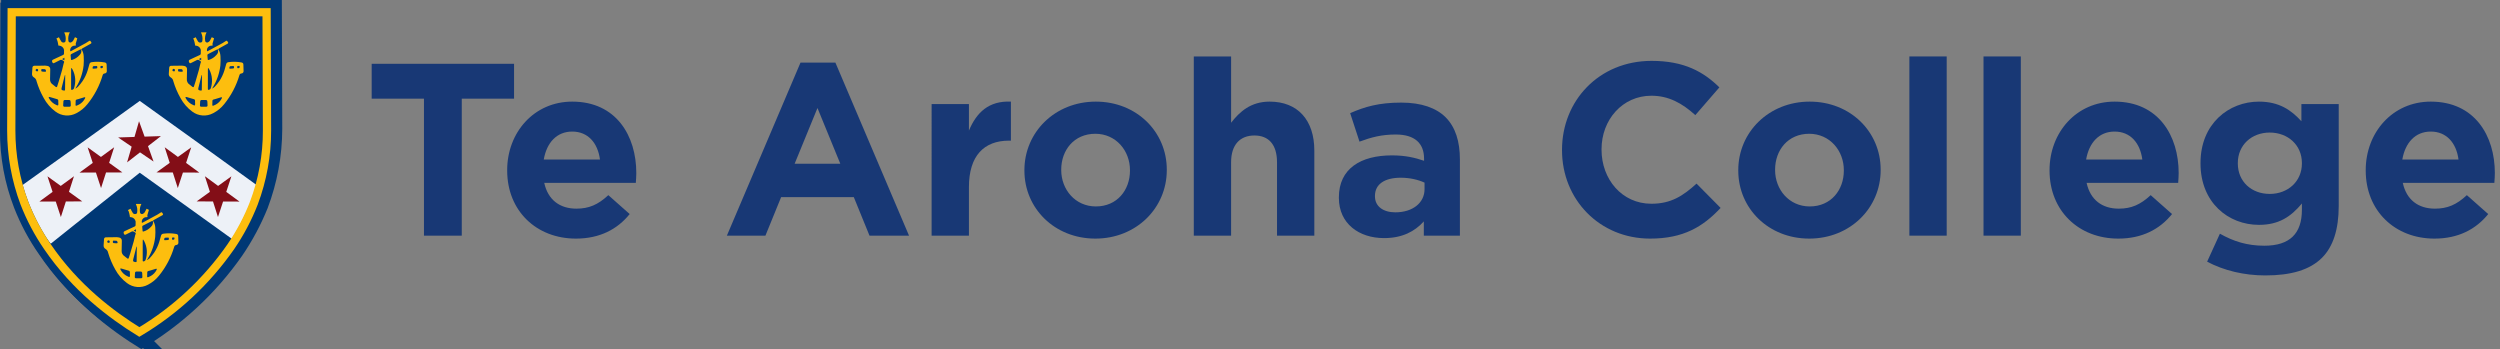 <?xml version="1.0" encoding="UTF-8"?><svg id="Layer_2" xmlns="http://www.w3.org/2000/svg" xmlns:xlink="http://www.w3.org/1999/xlink" viewBox="0 0 683.571 95.443"><rect x="0" y="0" width="683.571" height="95.443" fill="#808080" stroke="none"/><defs><clipPath id="clippath"><rect width="683.571" height="95.443" style="fill:none; stroke-width:0px;"/></clipPath></defs><g id="Layer_1-2"><g id="Group_528"><g id="Group_527"><g style="clip-path:url(#clippath);"><g id="Group_526"><path id="Path_1427" d="M38.627,95.443c10.924-6.438,20.337-15.149,27.601-25.543,2.777-4.072,5.11-8.43,6.957-13,2.621-6.924,3.973-14.263,3.992-21.666l-.114-35.234H.305l-.114,35.235c-.038,7.408,1.316,14.757,3.992,21.665,1.796,4.593,4.132,8.957,6.957,13,8.212,12.2,19.047,20.412,27.487,25.543" style="fill:#003875; stroke-width:0px;"/><path id="Path_1428" d="M2.857,52.954l17.734-12.683,17.621-12.683,17.509,12.571,17.4,12.571-3.931,6.958-3.928,6.959-13.581-9.765-13.469-9.652-12.122,9.652-12.234,9.765-5.499-6.847-5.5-6.846Z" style="fill:#edf1f7; stroke-width:0px;"/><path id="Path_1429" d="M38.1,92.207c10.233-6.03,19.049-14.189,25.853-23.924,2.601-3.814,4.786-7.895,6.517-12.175,2.454-6.485,3.721-13.359,3.739-20.293l-.107-33H2.209l-.107,33c-.036,6.939,1.232,13.823,3.739,20.293,1.683,4.302,3.87,8.389,6.516,12.175,7.692,11.428,17.843,19.117,25.743,23.924Z" style="fill:none; stroke:#003875; stroke-miterlimit:10; stroke-width:4.205px;"/><path id="Path_1430" d="M38.1,90.778c9.91-5.912,18.443-13.871,25.029-23.346,2.542-3.714,4.651-7.706,6.285-11.9,2.393-6.349,3.61-13.081,3.592-19.866l-.112-32.322H3.194l-.112,32.325c-.009,6.784,1.207,13.514,3.591,19.866,1.634,4.194,3.743,8.186,6.286,11.9,7.632,11.221,17.509,18.629,25.141,23.343Z" style="fill:none; stroke:#fdbe0e; stroke-miterlimit:10; stroke-width:2.255px;"/><path id="Path_1431" d="M12.979,48.216l3.631,2.617,3.612-2.644-1.368,4.262,3.631,2.618-4.476.016-1.367,4.263-1.4-4.252-4.476.016,3.611-2.644-1.398-4.252Z" style="fill:#830e17; stroke-width:0px;"/><path id="Path_1432" d="M23.965,40.293l3.635,2.617,3.612-2.644-1.372,4.262,3.631,2.618-4.476.016-1.367,4.263-1.4-4.252-4.476.016,3.611-2.644-1.398-4.252Z" style="fill:#830e17; stroke-width:0px;"/><path id="Path_1433" d="M63.267,48.216l-3.631,2.617-3.612-2.644,1.368,4.262-3.631,2.618,4.476.016,1.363,4.263,1.4-4.248,4.476.016-3.611-2.644,1.402-4.256Z" style="fill:#830e17; stroke-width:0px;"/><path id="Path_1434" d="M52.28,40.293l-3.631,2.617-3.612-2.644,1.368,4.262-3.631,2.618,4.476.016,1.367,4.263,1.4-4.252,4.476.016-3.611-2.644,1.398-4.252Z" style="fill:#830e17; stroke-width:0px;"/><path id="Path_1435" d="M38.014,33.146l1.517,4.211,4.474-.141-3.536,2.744,1.517,4.211-3.7-2.515-3.539,2.744,1.253-4.3-3.7-2.515,4.474-.141,1.24-4.298Z" style="fill:#830e17; stroke-width:0px;"/><path id="Path_1436" d="M22.182,13.478c.068.053.159.092.2.162.301.515.473,1.096.5,1.692.057.848.051,1.698-.018,2.545-.234,2.094-.922,4.112-2.017,5.912-.07.113-.138.228-.206.342l.066.066c.213-.128.412-.277.594-.447.468-.497.898-1.028,1.285-1.59.593-.893,1.055-1.866,1.373-2.89.165-.569.333-1.137.488-1.709.054-.303.304-.532.61-.561,1.17-.165,2.359-.144,3.523.061.35.058.576.215.576.621,0,.572.059,1.145.052,1.717.039.336-.203.64-.539.679-.02.002-.041.004-.061.004-.269.026-.488.225-.541.49-.846,2.871-2.251,5.546-4.135,7.872-.823,1.038-1.856,1.89-3.032,2.5-1.835.992-4.08.818-5.74-.444-1.327-.984-2.422-2.247-3.207-3.7-.827-1.459-1.485-3.008-1.962-4.616-.068-.423-.322-.793-.691-1.009-.383-.202-.598-.622-.538-1.051.03-.534.059-1.069.106-1.6-.012-.29.213-.534.503-.546.027-.001.055,0,.082.003.435-.018.871,0,1.307-.011.526-.008,1.051-.031,1.577-.03.208,0,.415.028.616.081.484.048.838.479.79.963-.001.012-.003.025-.004.037,0,.852-.02,1.7-.048,2.556-.067.639.246,1.258.8,1.582.251.178.491.37.719.575.175.138.342.137.421-.095.157-.457.303-.917.439-1.379.314-1.055.627-2.109.923-3.168.147-.523.256-1.057.379-1.586.005-.039.014-.078.026-.116.25-.61.23-.577-.336-.923-.225-.156-.525-.151-.745.012-.453.244-.921.462-1.38.693-.2.1-.4.23-.564-.044-.215-.35-.2-.645.087-.8.328-.182.682-.32,1.022-.479.594-.275,1.184-.556,1.779-.825.154-.052.254-.201.242-.363,0-.336.028-.673.015-1.009-.12-.632-.642-1.109-1.282-1.173-.367-.017-.3-.022-.328-.383-.063-.427-.168-.846-.315-1.252-.049-.108-.112-.208-.187-.3l.709-.367c.208.388.368.747.582,1.07.162.315.53.465.866.353.203-.04.353-.211.367-.417.122-.742.014-1.504-.308-2.183-.019-.05-.031-.103-.036-.157h1.5c-.37.685-.506,1.472-.389,2.241-.003.298.236.543.534.546.064,0,.128-.01.189-.032.227-.09.423-.243.566-.441.196-.317.37-.648.521-.989.2.1.444.221.631.312-.148.493-.288.949-.416,1.408-.026.096-.024.197.007.292.095.262-.014.307-.252.3-.69-.026-1.27.512-1.296,1.202-.005.119.008.238.037.354.1-.031.197-.068.292-.111,1.316-.711,2.631-1.425,3.945-2.14.303-.167.597-.352.878-.554.219-.155.361-.107.48.109.023.043.051.085.082.123.181.213.126.378-.1.5-.744.414-1.49.825-2.232,1.244-.13.084-.255.176-.375.275-.122.027-.241.063-.356.11-.8.4-1.591.8-2.378,1.219-.09.061-.145.161-.15.27.018.384.067.767.1,1.15.019.2.132.209.292.155.802-.242,1.52-.706,2.069-1.339.442-.393.606-1.012.415-1.572M19.573,18.6l-.1.028c-.008.114-.025.228-.025.342-.004,1.763-.007,3.526-.01,5.29-.006.069-.001.138.013.206.019.052.06.094.112.113.268.002.515-.142.645-.376.595-1.697.465-3.564-.357-5.163-.08-.153-.184-.293-.278-.44M18.333,27.339h-.535c-.214-.038-.418.105-.455.319-.004.024-.006.049-.006.074-.028.355-.044.712-.059,1.068-.03.177.089.346.266.376.03.005.06.006.091.003.453.007.908.009,1.363,0,.217,0,.361-.11.354-.349-.01-.336,0-.675-.042-1.009-.045-.412-.137-.477-.56-.48h-.417M15.955,28.098h-.017v-.535c.018-.227-.144-.429-.37-.461-.647-.182-1.288-.386-1.934-.572-.109-.018-.219-.024-.329-.019.011.114.036.227.074.335.461.864,1.212,1.539,2.12,1.905.384.167.465.1.455-.327v-.326M20.676,28.153c-.007.145-.024.313-.023.481,0,.278.086.341.35.239.222-.083.437-.186.642-.306.696-.389,1.258-.979,1.614-1.692.029-.091.044-.186.046-.281-.091-.009-.183-.006-.274.008-.511.152-1.017.329-1.531.47-.863.236-.823.12-.824,1.081M17.832,20.526l-.076-.011c-.032.077-.06.156-.084.236-.274,1.083-.548,2.166-.815,3.251-.129.521-.038.644.5.735.406.068.431.035.434-.38.007-1.176.024-2.352.038-3.528v-.3M26.059,18.066c-.654.016-.646.018-.735.42-.047.209.007.3.227.287.236-.016.473-.021.708-.044.324-.032.359-.1.341-.442-.017-.307-.22-.24-.4-.228-.059,0-.118.006-.138.007M12.074,19.621c.568,0,.584-.013.428-.5-.045-.097-.132-.167-.235-.193-.193-.035-.394-.014-.59-.031-.35-.031-.391.009-.394.358,0,.211.078.31.291.316.167,0,.334.03.5.046M27.458,18.287c.014.175-.036.37.23.371.312,0,.432-.1.453-.369.013-.163-.029-.288-.215-.262s-.471-.083-.468.26M10,18.82c-.085.087-.226.164-.243.263-.048.289.08.4.389.422.212.017.271-.076.288-.273.024-.293-.121-.369-.434-.412M17.611,15.778l-.582.342c.006.032.013.064.02.1.174.081.35.161.562.258v-.7Z" style="fill:#fdbe0e; stroke-width:0px;"/><path id="Path_1437" d="M41.756,60.38c.067.053.159.092.2.162.3.516.472,1.096.5,1.692.056.848.05,1.698-.019,2.545-.233,2.094-.921,4.112-2.016,5.912-.07.113-.138.228-.206.342l.066.066c.213-.128.412-.278.594-.447.468-.497.898-1.028,1.285-1.59.593-.893,1.055-1.866,1.373-2.89.164-.569.333-1.137.487-1.709.055-.302.304-.53.61-.559,1.17-.165,2.359-.144,3.523.061.349.058.576.215.576.621,0,.572.059,1.145.051,1.717.04.335-.2.639-.535.679-.022.003-.043.004-.065.004-.269.026-.488.225-.541.49-.848,2.871-2.254,5.546-4.139,7.872-.823,1.038-1.856,1.89-3.032,2.5-1.833.991-4.076.818-5.736-.442-1.327-.984-2.422-2.247-3.207-3.7-.827-1.459-1.485-3.008-1.962-4.616-.068-.422-.321-.791-.689-1.008-.383-.202-.598-.622-.538-1.051.03-.534.058-1.069.106-1.6-.012-.29.213-.534.503-.546.027-.001.054,0,.081.003.436-.018.872-.005,1.308-.011.525-.008,1.051-.031,1.576-.03.208,0,.415.028.616.081.484.047.839.478.792.962-.001.013-.003.025-.005.038,0,.852-.02,1.705-.049,2.556-.067.639.246,1.258.8,1.582.251.178.491.37.719.575.175.138.341.137.421-.095.157-.456.3-.917.439-1.379.313-1.055.627-2.109.923-3.168.147-.523.255-1.057.379-1.586.006-.039.014-.078.025-.116.25-.61.23-.577-.335-.923-.225-.156-.525-.151-.745.012-.453.244-.921.462-1.381.694-.2.1-.4.229-.563-.045-.216-.35-.2-.645.087-.805.328-.182.681-.32,1.022-.479.593-.275,1.184-.556,1.779-.825.154-.052.254-.201.242-.363,0-.336.027-.673.015-1.009-.12-.632-.642-1.109-1.282-1.173-.367-.017-.3-.022-.328-.383-.063-.426-.169-.845-.315-1.251-.05-.107-.112-.208-.187-.3l.709-.367c.208.388.368.747.582,1.07.162.316.53.466.866.353.203-.04.353-.211.367-.417.12-.738.013-1.495-.306-2.171-.019-.051-.031-.103-.036-.157h1.5c-.368.685-.505,1.472-.389,2.241.003.298.247.538.545.535.062,0,.124-.012.183-.034.227-.09.424-.243.567-.441.196-.317.37-.648.521-.989.2.1.444.221.63.312-.147.493-.287.949-.415,1.408-.026.096-.024.197.007.292.1.262-.015.307-.252.3-.689-.026-1.269.512-1.295,1.201-.004.119.008.238.037.353.1-.031.197-.068.292-.111,1.316-.711,2.631-1.425,3.945-2.14.303-.168.596-.353.878-.554.218-.155.36-.107.48.109.023.043.051.085.082.123.18.213.126.378-.1.505-.744.414-1.49.825-2.232,1.244-.13.084-.255.176-.375.275-.122.027-.241.063-.357.11-.8.4-1.591.8-2.378,1.219-.089.062-.145.162-.15.27.018.384.068.767.1,1.15.019.2.132.209.292.155.802-.242,1.519-.706,2.068-1.339.442-.393.606-1.012.416-1.572M39.151,65.507l-.1.027c-.009.114-.026.228-.026.342-.004,1.763-.007,3.527-.009,5.29-.006.069-.002.138.012.206.02.052.061.092.112.113.268.002.516-.142.646-.376.594-1.697.465-3.564-.357-5.163-.08-.153-.185-.293-.279-.439M37.91,74.245h0c-.178,0-.357.005-.535,0-.214-.037-.418.107-.455.321-.004.024-.006.048-.006.072-.028.355-.043.712-.059,1.068-.03.177.089.346.266.376.03.005.06.006.091.003.454.007.909.009,1.364,0,.216,0,.361-.11.354-.349-.01-.336-.006-.675-.042-1.009-.045-.412-.138-.477-.561-.48h-.417M35.528,75h-.016v-.535c.017-.227-.145-.429-.37-.461-.647-.182-1.288-.385-1.934-.572-.109-.018-.22-.024-.33-.019.011.114.036.227.075.335.462.862,1.212,1.535,2.12,1.9.383.167.465.1.455-.327v-.326M40.251,75.05c-.007.145-.024.313-.023.481,0,.278.085.341.35.239.222-.084.437-.186.642-.306.695-.39,1.258-.979,1.614-1.692.029-.091.044-.186.046-.281-.091-.009-.183-.006-.274.008-.512.152-1.017.329-1.531.47-.864.236-.823.12-.824,1.081M37.407,67.43l-.076-.011c-.033.077-.061.156-.085.236-.274,1.083-.548,2.166-.815,3.251-.128.521-.037.644.5.735.406.068.431.035.434-.38.007-1.176.025-2.352.039-3.528v-.3M45.633,64.97c-.654.016-.645.018-.734.42-.047.209.007.3.226.287.236-.016.473-.021.708-.044.325-.032.359-.1.341-.442-.016-.307-.219-.24-.4-.228-.059,0-.118.006-.139.007M31.648,66.523c.568,0,.584-.013.428-.5-.046-.097-.132-.167-.236-.193-.192-.035-.393-.014-.589-.031-.35-.031-.391.009-.394.358,0,.211.078.31.291.316.167,0,.334.03.5.046M47.031,65.189c.015.175-.036.371.23.371.313,0,.433-.1.454-.369.013-.163-.029-.288-.215-.262s-.472-.083-.469.26M29.573,65.718c-.084.087-.225.164-.242.263-.048.289.079.4.389.422.212.017.27-.076.287-.273.024-.293-.121-.369-.434-.412M37.185,62.676l-.582.342c.006.032.013.064.019.1l.563.258v-.7Z" style="fill:#fdbe0e; stroke-width:0px;"/><path id="Path_1438" d="M59.578,13.478c.067.053.159.092.2.162.3.516.472,1.096.5,1.692.056.848.05,1.698-.019,2.545-.233,2.094-.921,4.112-2.016,5.912-.07.113-.138.228-.206.342l.066.066c.213-.128.412-.278.594-.447.468-.497.898-1.028,1.285-1.59.593-.893,1.055-1.866,1.373-2.89.164-.569.333-1.137.487-1.709.055-.302.304-.53.61-.559,1.17-.165,2.359-.144,3.523.061.349.058.576.215.576.621,0,.572.059,1.145.051,1.717.04.335-.2.639-.535.679-.022.003-.043.004-.065.004-.269.026-.488.225-.541.49-.847,2.871-2.252,5.546-4.135,7.872-.823,1.038-1.856,1.89-3.032,2.5-1.833.991-4.076.818-5.736-.442-1.327-.984-2.422-2.247-3.207-3.7-.827-1.459-1.485-3.008-1.962-4.616-.068-.422-.321-.791-.689-1.008-.383-.202-.598-.622-.538-1.051.03-.534.058-1.069.106-1.6-.012-.29.213-.534.503-.546.027-.001.054,0,.081.003.436-.018.872,0,1.308-.011.525-.008,1.051-.031,1.576-.03.208,0,.415.028.616.081.484.047.839.478.792.962-.001.013-.003.025-.005.038,0,.852-.02,1.7-.049,2.556-.067.639.246,1.258.8,1.582.251.178.491.37.719.575.175.138.341.137.421-.095.156-.457.302-.917.439-1.379.313-1.055.627-2.109.923-3.168.147-.523.254-1.057.379-1.586.006-.039.014-.078.025-.116.25-.61.23-.577-.335-.923-.225-.156-.525-.151-.745.012-.453.244-.921.462-1.381.693-.2.1-.4.23-.563-.044-.216-.35-.2-.645.087-.8.328-.182.681-.32,1.022-.479.593-.275,1.184-.556,1.779-.825.154-.052.254-.201.242-.363,0-.336.027-.673.015-1.009-.12-.632-.642-1.109-1.282-1.173-.367-.017-.3-.022-.328-.383-.063-.427-.169-.846-.315-1.252-.05-.107-.113-.208-.187-.3l.709-.367c.208.388.368.747.582,1.07.162.316.53.466.866.353.203-.04.353-.211.367-.417.121-.744.012-1.507-.312-2.188-.019-.051-.031-.103-.036-.157h1.5c-.368.685-.505,1.472-.389,2.241-.003.298.236.543.534.546.064,0,.128-.01.189-.032.227-.09.424-.243.567-.441.196-.317.37-.648.521-.989.2.1.444.221.63.312-.147.493-.287.949-.415,1.408-.026.096-.024.197.007.292.095.262-.015.307-.252.3-.689-.027-1.27.51-1.297,1.199-.005.12.008.24.038.357.1-.031.197-.068.292-.111,1.316-.711,2.631-1.425,3.945-2.14.303-.168.596-.353.878-.554.218-.155.36-.107.48.109.023.043.051.085.082.123.18.213.126.378-.1.5-.744.414-1.49.825-2.232,1.244-.13.084-.255.176-.375.275-.122.027-.241.063-.357.11-.8.4-1.591.8-2.378,1.219-.089.062-.145.162-.15.27.018.384.068.767.1,1.15.019.2.132.209.292.155.802-.242,1.519-.706,2.068-1.339.442-.393.606-1.012.416-1.572M56.968,18.6l-.1.028c-.009.114-.026.228-.026.342-.004,1.763-.007,3.526-.009,5.29-.006.069-.002.138.012.206.02.052.061.092.112.113.268.002.516-.142.646-.376.594-1.697.465-3.564-.357-5.163-.08-.153-.185-.293-.279-.44M55.727,27.339h-.535c-.214-.037-.418.107-.455.321-.004.024-.006.048-.006.072-.028.355-.043.712-.059,1.068-.03.177.089.346.267.376.03.005.06.006.089.003.455.007.91.009,1.365,0,.216,0,.361-.11.354-.349-.01-.336-.006-.675-.042-1.009-.045-.412-.138-.477-.561-.48h-.417M53.35,28.1h-.016v-.535c.017-.227-.145-.429-.37-.461-.647-.182-1.288-.386-1.934-.572-.109-.018-.22-.024-.33-.019.011.114.036.227.075.335.461.864,1.212,1.539,2.12,1.905.383.167.465.1.455-.327v-.326M58.073,28.155c-.007.145-.024.313-.023.481,0,.278.085.341.35.239.222-.084.437-.186.642-.306.695-.39,1.258-.979,1.614-1.692.028-.09.043-.183.044-.277-.091-.009-.183-.006-.274.008-.512.152-1.017.329-1.531.47-.864.236-.823.12-.824,1.081M55.227,20.532l-.076-.011c-.033.077-.061.156-.085.236-.274,1.083-.548,2.166-.815,3.251-.128.521-.037.644.5.735.406.068.431.035.434-.38.007-1.176.025-2.352.039-3.528v-.3M63.453,18.072c-.654.016-.645.018-.734.42-.047.209.007.3.226.287.236-.016.473-.021.708-.044.325-.032.359-.1.341-.442-.016-.307-.219-.24-.4-.228-.059,0-.118.006-.139.007M49.47,19.621c.568,0,.584-.013.428-.5-.046-.097-.132-.167-.236-.193-.192-.035-.393-.014-.589-.031-.351-.031-.391.009-.394.358,0,.211.078.31.291.316.167,0,.334.03.5.046M64.853,18.287c.015.175-.036.37.23.371.313,0,.433-.1.454-.369.013-.163-.029-.288-.215-.262s-.472-.083-.469.26M47.4,18.82c-.084.087-.225.164-.242.263-.048.289.079.4.389.422.212.017.27-.076.287-.273.024-.293-.121-.369-.434-.412M55.012,15.778l-.582.342.019.1.563.258v-.7Z" style="fill:#fdbe0e; stroke-width:0px;"/><g id="Te_Aroha_College" style="isolation:isolate;"><g style="isolation:isolate;"><path d="M115.923,26.979h-14.297v-9.531h38.932v9.531h-14.297v37.456h-10.337V26.979Z" style="fill:#183875; stroke-width:0px;"/></g><g style="isolation:isolate;"><path d="M138.677,46.646v-.134c0-10.27,7.316-18.728,17.788-18.728,12.015,0,17.519,9.33,17.519,19.533,0,.806-.067,1.746-.134,2.685h-25.037c1.007,4.632,4.229,7.048,8.793,7.048,3.423,0,5.907-1.074,8.726-3.691l5.84,5.168c-3.356,4.162-8.189,6.713-14.7,6.713-10.807,0-18.794-7.585-18.794-18.594ZM164.05,43.625c-.604-4.564-3.289-7.651-7.585-7.651-4.229,0-6.981,3.021-7.786,7.651h15.371Z" style="fill:#183875; stroke-width:0px;"/><path d="M218.888,17.112h9.531l20.137,47.323h-10.807l-4.296-10.538h-19.869l-4.296,10.538h-10.539l20.137-47.323ZM229.762,44.767l-6.243-15.237-6.242,15.237h12.485Z" style="fill:#183875; stroke-width:0px;"/></g><g style="isolation:isolate;"><path d="M254.731,28.455h10.203v7.25c2.081-4.968,5.437-8.189,11.478-7.921v10.673h-.537c-6.78,0-10.941,4.095-10.941,12.687v13.29h-10.203V28.455Z" style="fill:#183875; stroke-width:0px;"/></g><g style="isolation:isolate;"><path d="M280.103,46.646v-.134c0-10.337,8.323-18.728,19.533-18.728,11.143,0,19.398,8.256,19.398,18.593v.135c0,10.337-8.323,18.728-19.533,18.728-11.143,0-19.398-8.257-19.398-18.594ZM308.966,46.646v-.134c0-5.303-3.826-9.935-9.465-9.935-5.84,0-9.33,4.497-9.33,9.8v.135c0,5.303,3.826,9.935,9.465,9.935,5.84,0,9.33-4.498,9.33-9.801Z" style="fill:#183875; stroke-width:0px;"/><path d="M326.417,15.434h10.202v18.123c2.35-3.021,5.37-5.772,10.539-5.772,7.719,0,12.216,5.102,12.216,13.357v23.292h-10.202v-20.071c0-4.832-2.282-7.316-6.176-7.316s-6.377,2.484-6.377,7.316v20.071h-10.202V15.434Z" style="fill:#183875; stroke-width:0px;"/><path d="M366.085,54.097v-.135c0-7.853,5.975-11.478,14.499-11.478,3.624,0,6.242.604,8.793,1.477v-.604c0-4.229-2.618-6.578-7.719-6.578-3.894,0-6.646.739-9.935,1.947l-2.551-7.786c3.96-1.746,7.854-2.887,13.962-2.887,5.571,0,9.599,1.477,12.149,4.027,2.685,2.685,3.893,6.646,3.893,11.479v20.875h-9.867v-3.894c-2.483,2.753-5.906,4.564-10.874,4.564-6.779,0-12.351-3.893-12.351-11.008ZM389.511,51.748v-1.812c-1.745-.805-4.027-1.342-6.511-1.342-4.362,0-7.048,1.746-7.048,4.967v.134c0,2.753,2.282,4.363,5.571,4.363,4.766,0,7.987-2.617,7.987-6.31Z" style="fill:#183875; stroke-width:0px;"/></g><g style="isolation:isolate;"><path d="M427.1,41.075v-.134c0-13.357,10.068-24.299,24.5-24.299,8.859,0,14.162,2.953,18.525,7.249l-6.578,7.585c-3.625-3.289-7.316-5.303-12.016-5.303-7.92,0-13.625,6.578-13.625,14.634v.134c0,8.055,5.57,14.768,13.625,14.768,5.371,0,8.66-2.148,12.352-5.505l6.578,6.646c-4.833,5.169-10.203,8.391-19.265,8.391-13.827,0-24.097-10.673-24.097-24.166Z" style="fill:#183875; stroke-width:0px;"/></g><g style="isolation:isolate;"><path d="M475.293,46.646v-.134c0-10.337,8.323-18.728,19.533-18.728,11.143,0,19.398,8.256,19.398,18.593v.135c0,10.337-8.324,18.728-19.533,18.728-11.143,0-19.398-8.257-19.398-18.594ZM504.157,46.646v-.134c0-5.303-3.826-9.935-9.465-9.935-5.84,0-9.33,4.497-9.33,9.8v.135c0,5.303,3.826,9.935,9.465,9.935,5.84,0,9.33-4.498,9.33-9.801Z" style="fill:#183875; stroke-width:0px;"/><path d="M522.077,15.434h10.203v49h-10.203V15.434Z" style="fill:#183875; stroke-width:0px;"/><path d="M542.347,15.434h10.202v49h-10.202V15.434Z" style="fill:#183875; stroke-width:0px;"/><path d="M560.403,46.646v-.134c0-10.27,7.316-18.728,17.787-18.728,12.016,0,17.52,9.33,17.52,19.533,0,.806-.066,1.746-.135,2.685h-25.037c1.008,4.632,4.229,7.048,8.794,7.048,3.423,0,5.907-1.074,8.726-3.691l5.84,5.168c-3.355,4.162-8.189,6.713-14.699,6.713-10.808,0-18.795-7.585-18.795-18.594ZM585.776,43.625c-.604-4.564-3.289-7.651-7.586-7.651-4.229,0-6.98,3.021-7.785,7.651h15.371Z" style="fill:#183875; stroke-width:0px;"/><path d="M603.494,71.55l3.49-7.652c3.691,2.081,7.384,3.289,12.149,3.289,6.981,0,10.271-3.356,10.271-9.8v-1.745c-3.021,3.624-6.311,5.84-11.747,5.84-8.39,0-15.976-6.108-15.976-16.782v-.134c0-10.74,7.72-16.781,15.976-16.781,5.571,0,8.86,2.35,11.612,5.37v-4.699h10.203v27.857c0,6.444-1.544,11.143-4.564,14.163-3.356,3.356-8.525,4.833-15.506,4.833-5.84,0-11.344-1.343-15.908-3.759ZM629.405,44.7v-.134c0-4.9-3.826-8.323-8.793-8.323s-8.727,3.423-8.727,8.323v.134c0,4.967,3.759,8.324,8.727,8.324s8.793-3.423,8.793-8.324Z" style="fill:#183875; stroke-width:0px;"/><path d="M646.856,46.646v-.134c0-10.27,7.316-18.728,17.787-18.728,12.016,0,17.52,9.33,17.52,19.533,0,.806-.066,1.746-.135,2.685h-25.037c1.008,4.632,4.229,7.048,8.794,7.048,3.423,0,5.907-1.074,8.726-3.691l5.84,5.168c-3.355,4.162-8.189,6.713-14.699,6.713-10.808,0-18.795-7.585-18.795-18.594ZM672.229,43.625c-.604-4.564-3.289-7.651-7.586-7.651-4.229,0-6.98,3.021-7.785,7.651h15.371Z" style="fill:#183875; stroke-width:0px;"/></g></g></g></g></g></g></g></svg>
